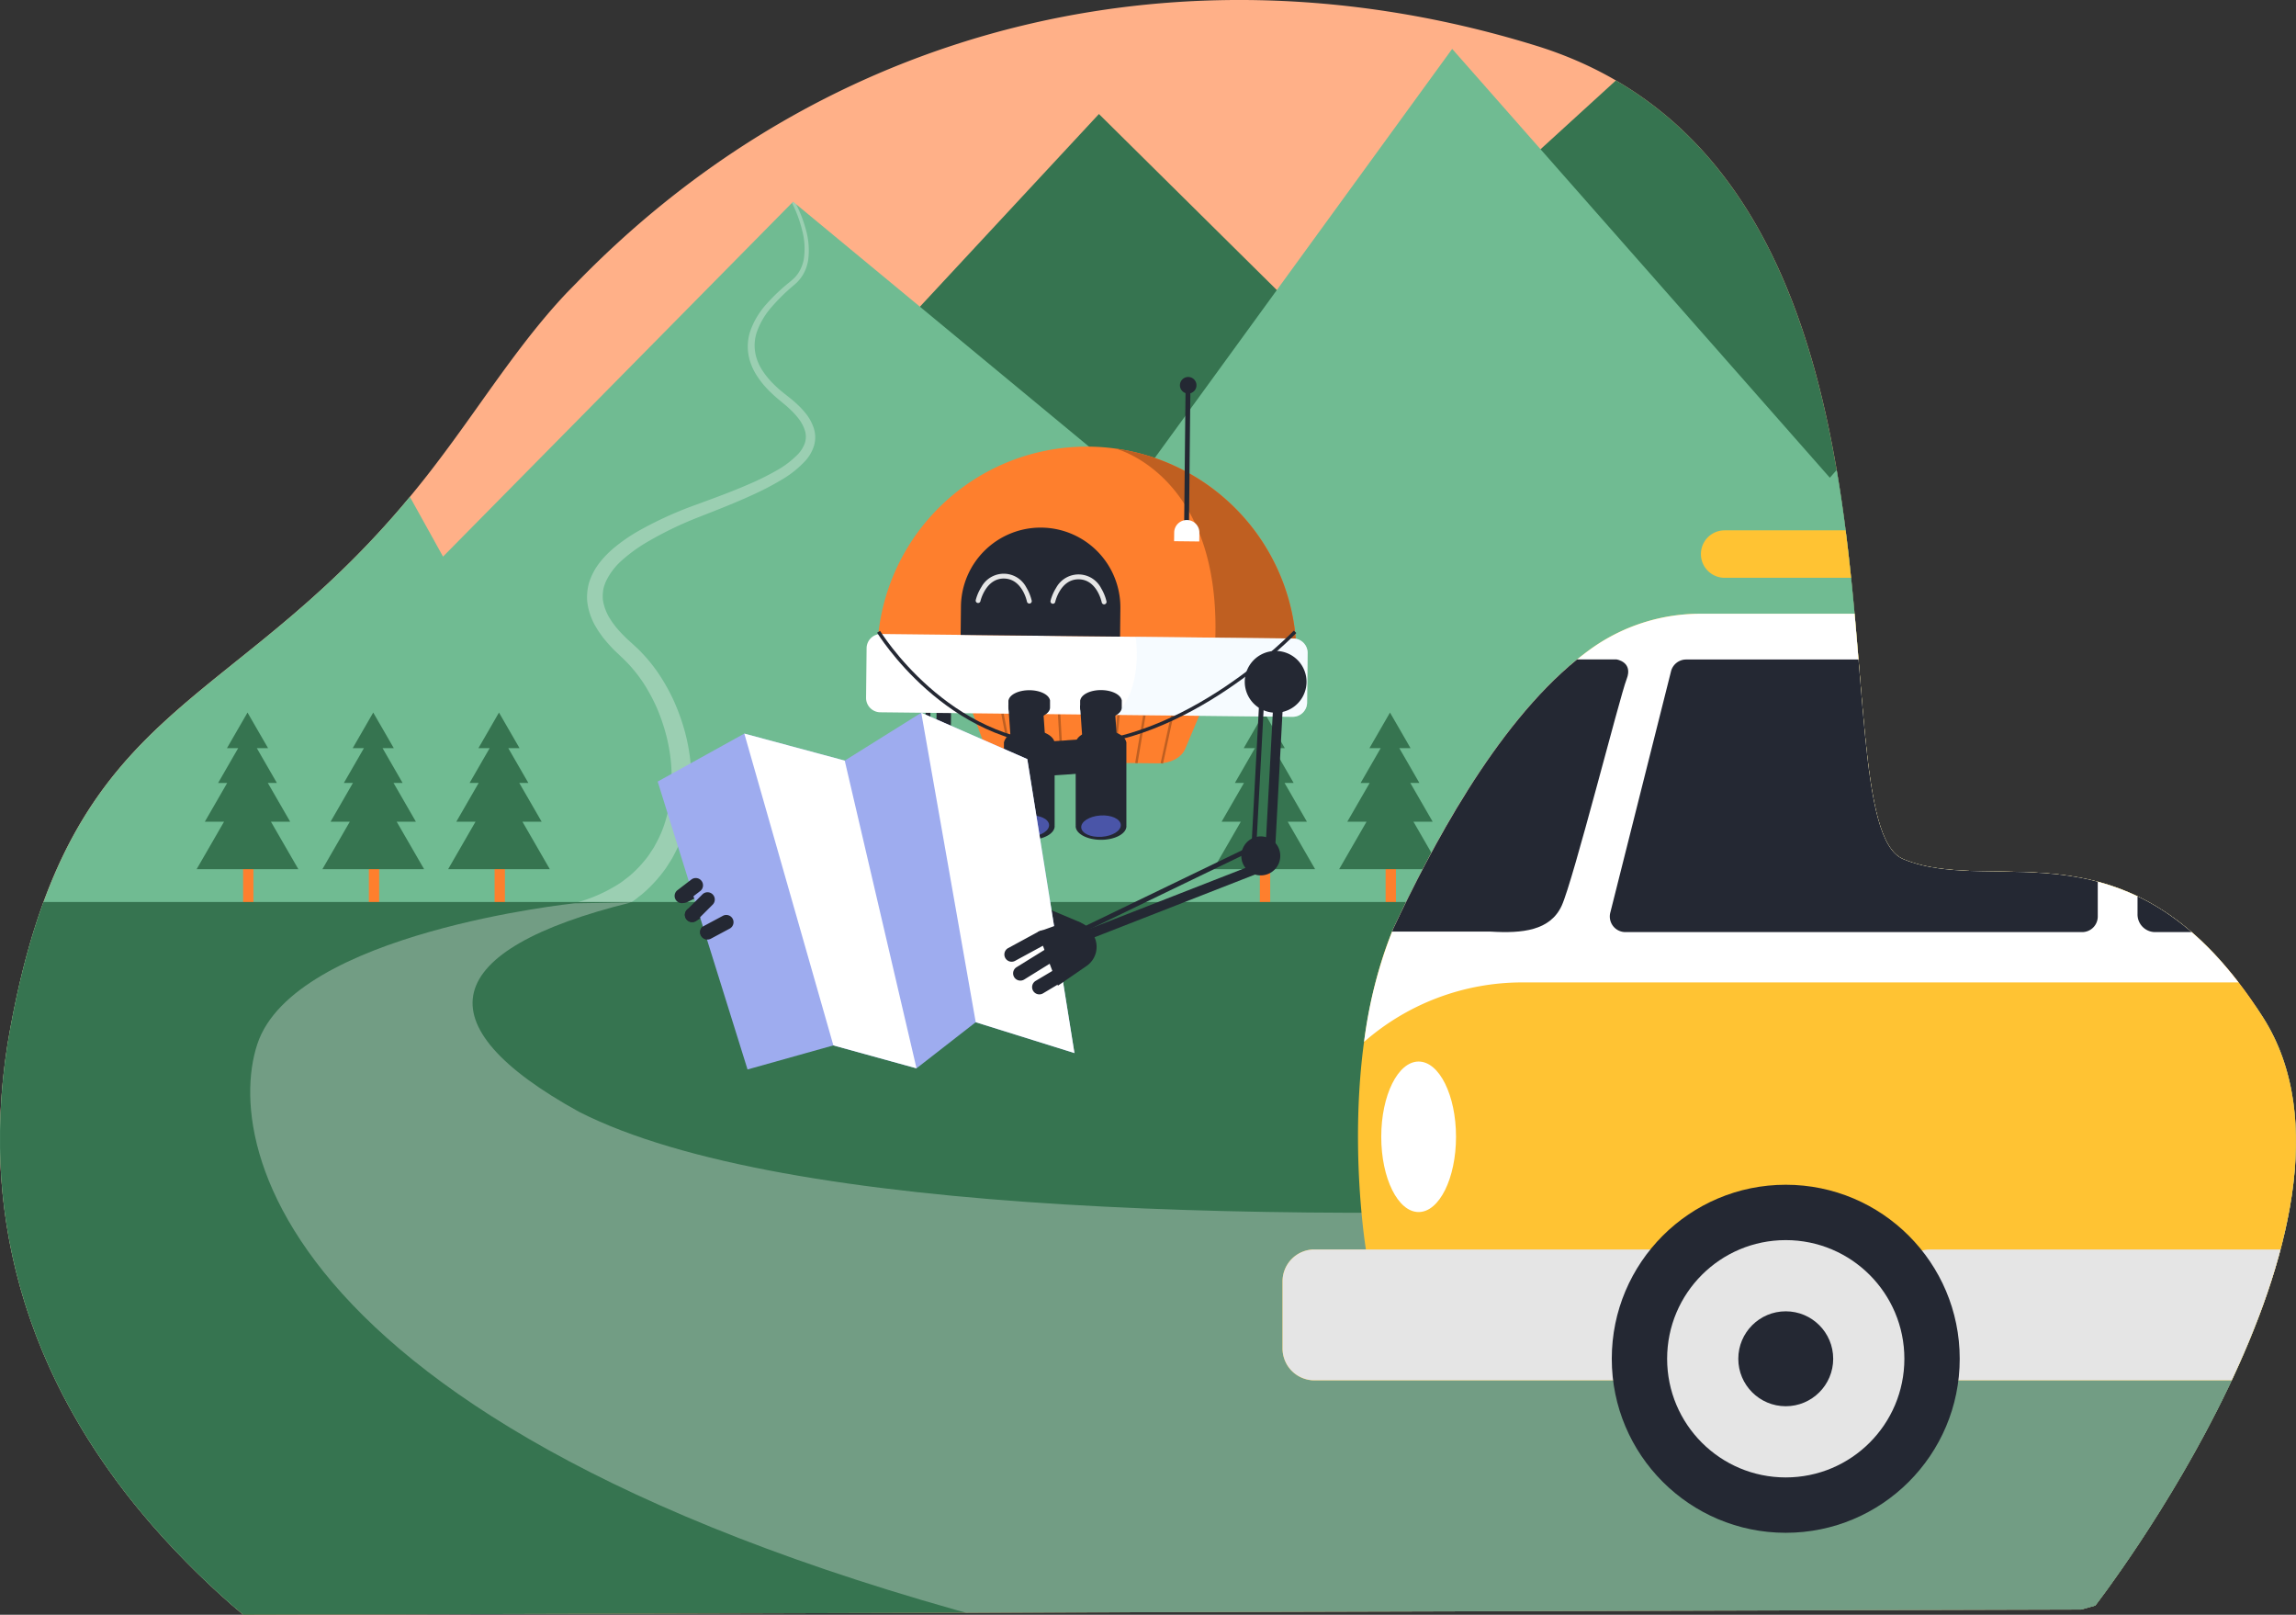 <svg xmlns="http://www.w3.org/2000/svg" xmlns:xlink="http://www.w3.org/1999/xlink" width="640.024" height="450" viewBox="0 0 640.024 450"><rect x="0" y="0" width="640.024" height="450" fill="#333333" stroke="none"/><defs><style>.a{fill:#ffb088;}.b{clip-path:url(#a);}.c{fill:#367450;}.d{fill:#70bb92;}.e{fill:#fe7f2d;}.f,.k{fill:#fff;}.f{opacity:0.3;}.g{fill:#ff9e0d;}.h{fill:#ffc333;}.i{fill:#e5e5e5;}.j{fill:#242833;}.l{fill:#bf5f21;}.m{fill:#ebf6ff;opacity:0.43;}.n{fill:#4a55a8;}.o{fill:none;stroke:#242833;stroke-miterlimit:10;stroke-width:0.971px;}.p{fill:#9eacef;}.q{fill:#e6e6e6;}</style><clipPath id="a"><path d="M27.006,362.529a167.892,167.892,0,0,1,2.72-38c17.38-95.161,63.363-85.949,116.987-155.148,4.731-6.1,9.134-12.251,13.477-18.364,8-11.232,15.765-22.145,24.779-31.643q1.45-1.476,2.875-2.935c30.581-31.384,66.264-53.279,104.416-65.823,51.725-17.017,108.042-16.879,162.7,0,114.7,35.415,76.771,216.136,102.482,226.739s63.769-12.968,100.2,44.006-46.708,163.98-46.708,163.98l-3.963,1.114-512.333,1.45A235.011,235.011,0,0,1,69.657,463.4c-.777-.881-1.537-1.761-2.271-2.651Q61.9,454.3,57.1,447.493l-.527-.751C42.288,426.375,32.4,403.608,28.569,378.423a150.516,150.516,0,0,1-1.563-15.895Z" transform="translate(-26.857 -37.907)"/></clipPath></defs><g transform="translate(-26.857 -37.907)"><path class="a" d="M27.006,362.529a167.892,167.892,0,0,1,2.72-38c17.38-95.161,63.363-85.949,116.987-155.148,4.731-6.1,9.134-12.251,13.477-18.364,8-11.232,15.765-22.145,24.779-31.643q1.45-1.476,2.875-2.935c30.581-31.384,66.264-53.279,104.416-65.823,51.725-17.017,108.042-16.879,162.7,0,114.7,35.415,76.771,216.136,102.482,226.739s63.769-12.968,100.2,44.006-46.708,163.98-46.708,163.98l-3.963,1.114-512.333,1.45A235.011,235.011,0,0,1,69.657,463.4c-.777-.881-1.537-1.761-2.271-2.651Q61.9,454.3,57.1,447.493l-.527-.751C42.288,426.375,32.4,403.608,28.569,378.423a150.516,150.516,0,0,1-1.563-15.895Z"/><g transform="translate(26.857 37.907)"><g class="b"><path class="c" d="M620.053,221.247l10.585-84L540.631,37.91,436.181,133.218,371.954,69.682,310.56,135.747l75.07,72.739" transform="translate(-65.619 -37.908)"/><path class="d" d="M-54.99,488.518h844.5V320.567H635.362V212.723l-68.12-86.665L525.757,173.2,420.477,53.69,332.12,175.184l-95.368-78.9-97.578,98.891-46.7-84.161" transform="translate(-15.675 -40.064)"/><g transform="translate(54.818 198.578)"><rect class="e" width="2.875" height="11.129" transform="translate(12.951 41.718)"/><path class="c" d="M111.606,299.268l-.544-.941h5.362l-5.949-10.309-.285-.492h2.53l-4.1-7.1-1.5-2.607h3.134l-2.866-4.956-2.858-4.956-2.866,4.956L98.8,277.822h3.134l-1.511,2.607-4.092,7.1h2.53l-.285.492-5.949,10.309h5.353l-.544.941L90.35,311.545h28.344Z" transform="translate(-90.35 -267.91)"/></g><g transform="translate(89.871 198.578)"><rect class="e" width="2.875" height="11.129" transform="translate(12.951 41.718)"/><path class="c" d="M152.206,299.268l-.544-.941h5.353l-5.949-10.309-.285-.492h2.53l-4.092-7.1-1.5-2.607h3.125l-2.858-4.956-2.866-4.956-2.858,4.956-2.858,4.956h3.125l-1.5,2.607-4.1,7.1h2.53l-.285.492-5.949,10.309h5.362l-.544.941-7.088,12.277h28.344Z" transform="translate(-130.95 -267.91)"/></g><g transform="translate(124.923 198.578)"><rect class="e" width="2.875" height="11.129" transform="translate(12.951 41.718)"/><path class="c" d="M192.806,299.268l-.544-.941h5.353l-5.949-10.309-.285-.492h2.53l-4.1-7.1-1.5-2.607h3.134l-2.866-4.956-2.858-4.956-2.858,4.956-2.866,4.956h3.134l-1.511,2.607-4.092,7.1h2.53l-.285.492-5.949,10.309h5.353l-.544.941-7.08,12.277h28.336Z" transform="translate(-171.55 -267.91)"/></g><g transform="translate(338.245 198.578)"><rect class="e" width="2.875" height="11.129" transform="translate(12.951 41.718)"/><path class="c" d="M439.886,299.268l-.544-.941H444.7l-5.949-10.309-.285-.492H441l-4.1-7.1-1.5-2.607h3.125l-2.858-4.956-2.858-4.956-2.866,4.956-2.858,4.956h3.125l-1.5,2.607-4.092,7.1h2.53l-.285.492-5.949,10.309h5.353l-.544.941-7.088,12.277h28.344Z" transform="translate(-418.63 -267.91)"/></g><g transform="translate(373.298 198.578)"><rect class="e" width="2.875" height="11.129" transform="translate(12.951 41.718)"/><path class="c" d="M480.486,299.268l-.544-.941H485.3l-5.949-10.309-.285-.492h2.53l-4.092-7.1-1.511-2.607h3.134l-2.858-4.956L473.4,267.91l-2.858,4.956-2.866,4.956h3.134l-1.5,2.607-4.1,7.1h2.53l-.285.492L461.5,298.327h5.362l-.544.941-7.088,12.277h28.344Z" transform="translate(-459.23 -267.91)"/></g><path class="f" d="M237.556,274.974a32.5,32.5,0,0,1-2.935,7.114l-.458.846c-.155.276-.345.535-.518.8-.354.527-.691,1.071-1.053,1.589a34.538,34.538,0,0,1-2.443,2.927,30.528,30.528,0,0,1-2.754,2.633c-.475.423-1.01.777-1.511,1.174a15.424,15.424,0,0,1-1.563,1.105,42.439,42.439,0,0,1-14.341,5.785l1.407,6.354a48.683,48.683,0,0,0,16.4-6.993,21.119,21.119,0,0,0,1.83-1.338c.587-.475,1.209-.906,1.77-1.425a37.681,37.681,0,0,0,3.229-3.2,40.344,40.344,0,0,0,2.849-3.548c.423-.63.82-1.278,1.226-1.917.2-.319.414-.639.6-.967l.527-1a38.531,38.531,0,0,0,3.289-8.383,43.7,43.7,0,0,0,1.433-8.8,53.073,53.073,0,0,0-1.874-17.466,59.532,59.532,0,0,0-3-8.245,53.9,53.9,0,0,0-4.317-7.658,44.81,44.81,0,0,0-5.7-6.777l-1.623-1.5-1.476-1.338c-.941-.915-1.856-1.856-2.685-2.84-.432-.483-.777-1.01-1.174-1.511-.38-.509-.682-1.053-1.027-1.571a14.448,14.448,0,0,1-1.4-3.307,11.736,11.736,0,0,1-.337-1.692,10.07,10.07,0,0,1,0-1.692,10.2,10.2,0,0,1,.268-1.684,13.375,13.375,0,0,1,.6-1.64,18.3,18.3,0,0,1,4.524-5.914,42.7,42.7,0,0,1,6.432-4.723,100.885,100.885,0,0,1,14.746-7.192c5.154-2.02,10.43-4.058,15.549-6.432a80.854,80.854,0,0,0,7.563-3.954,28.887,28.887,0,0,0,6.872-5.482,11.283,11.283,0,0,0,2.314-4.118,8.321,8.321,0,0,0-.069-4.861,13.338,13.338,0,0,0-2.2-4.058,25.271,25.271,0,0,0-3.048-3.169c-.535-.492-1.1-.941-1.658-1.381l-1.632-1.3a32.011,32.011,0,0,1-3-2.711,22.533,22.533,0,0,1-2.53-3.082,14.072,14.072,0,0,1-1.77-3.479,11.738,11.738,0,0,1-.035-7.615,20.946,20.946,0,0,1,4.049-6.89,52.264,52.264,0,0,1,5.845-5.8l.794-.682c.268-.259.553-.5.8-.777a10.892,10.892,0,0,0,1.347-1.787,11.639,11.639,0,0,0,1.476-4.144,21,21,0,0,0-.665-8.53,36.6,36.6,0,0,0-2.685-6.985l-.82-.682h0l-.319.328a36,36,0,0,1,2.806,7.6,19.755,19.755,0,0,1,.458,8.055,10.533,10.533,0,0,1-1.4,3.661,9.744,9.744,0,0,1-1.2,1.528c-.224.233-.483.44-.717.656l-.8.665a53.043,53.043,0,0,0-6.156,5.836,22.6,22.6,0,0,0-4.533,7.365,13.7,13.7,0,0,0-.147,8.815,16.1,16.1,0,0,0,1.917,4,23.824,23.824,0,0,0,2.694,3.445,36.329,36.329,0,0,0,3.143,2.961l1.615,1.347c.527.432,1.045.863,1.52,1.33a22.347,22.347,0,0,1,2.685,2.91,10.807,10.807,0,0,1,1.709,3.289,5.764,5.764,0,0,1-.017,3.376A8.809,8.809,0,0,1,274.4,173.3a26.023,26.023,0,0,1-6.285,4.757,74.62,74.62,0,0,1-7.356,3.635c-5.059,2.21-10.248,4.084-15.532,6.018a104.569,104.569,0,0,0-15.472,7.123,47.03,47.03,0,0,0-7.149,5.016,27.362,27.362,0,0,0-3.16,3.238,21.251,21.251,0,0,0-1.381,1.865,18.708,18.708,0,0,0-1.148,2.089,16.68,16.68,0,0,0-.872,2.271,15.316,15.316,0,0,0-.449,2.435,14.864,14.864,0,0,0-.043,2.478,17.244,17.244,0,0,0,.414,2.417,19.018,19.018,0,0,0,1.744,4.42c.406.656.777,1.338,1.217,1.96.449.6.863,1.261,1.347,1.822a42.108,42.108,0,0,0,2.987,3.307l1.6,1.511,1.416,1.373a39.82,39.82,0,0,1,4.947,6.1,50.243,50.243,0,0,1,3.764,6.976,53.664,53.664,0,0,1,2.581,7.52,47.773,47.773,0,0,1,1.407,15.7A40.924,40.924,0,0,1,237.556,274.974Z" transform="translate(-51.877 -46.809)"/><path class="c" d="M-24.933,325.823h591.09l164.006,275.1L597.9,742.8-132.31,709.635-98.3,305.37" transform="translate(-5.111 -74.45)"/><path class="f" d="M198.018,329.442s-78.109,8.1-88.392,39.232S121.065,489.882,367.981,541.9c343.656,14.108,346.108-19.944,346.108-19.944L756.17,395.662s-442.193,50.05-556.823-8.09C155.117,363.2,160.513,342.366,213.8,329.2" transform="translate(-37.895 -77.706)"/></g></g><g transform="translate(26.857 37.907)"><g class="b"><rect class="g" width="179.823" height="16.3" transform="translate(536.104 155.944)"/><path class="h" d="M799.37,241.39l-.112-5.37H557.73a52.475,52.475,0,0,0-30.322,9.428c-25.219,17.82-44.464,54.79-55.6,78.351-16.033,38.48-7.615,89.376-7.615,89.376H449.834a8.887,8.887,0,0,0-8.884,8.884v18.7a8.887,8.887,0,0,0,8.884,8.884H799.379V241.39Z" transform="translate(-83.434 -64.975)"/><path class="i" d="M550.227,441.21H449.834a8.887,8.887,0,0,0-8.884,8.884v18.7a8.887,8.887,0,0,0,8.884,8.884h100.4V441.21Z" transform="translate(-83.434 -93.01)"/><path class="i" d="M749.037,441.21H648.644a8.887,8.887,0,0,0-8.884,8.884v18.7a8.887,8.887,0,0,0,8.884,8.884h100.4V441.21Z" transform="translate(-110.597 -93.01)"/><circle class="j" cx="48.496" cy="48.496" r="48.496" transform="translate(449.292 330.164)"/><circle class="i" cx="33.067" cy="33.067" r="33.067" transform="translate(464.721 345.592)"/><circle class="j" cx="13.227" cy="13.227" r="13.227" transform="translate(484.561 365.433)"/><ellipse class="k" cx="10.421" cy="20.971" rx="10.421" ry="20.971" transform="translate(385.031 295.828)"/><path class="k" d="M802.966,241.38l-.112-5.37H561.326A52.475,52.475,0,0,0,531,245.438c-25.219,17.82-44.464,54.79-55.6,78.351a126.78,126.78,0,0,0-8.133,31.539,66.97,66.97,0,0,1,44.11-16.577H802.966Z" transform="translate(-87.03 -64.974)"/><path class="j" d="M476.32,326.607h27.507c8.815.535,16.568-.268,19.771-7.218s16.2-58.312,18.1-63.13-2.806-5.5-2.806-5.5H527.889c-23.087,18.778-40.768,52.856-51.258,75.044Z" transform="translate(-88.267 -66.989)"/><path class="j" d="M550.97,326.748H678.283a4.35,4.35,0,0,0,4.351-4.351V255.131a4.35,4.35,0,0,0-4.351-4.351H567.9a4.364,4.364,0,0,0-4.187,3.151L546.783,321.2A4.351,4.351,0,0,0,550.97,326.748Z" transform="translate(-97.87 -66.992)"/><path class="j" d="M821.1,326.747H721.921A4.919,4.919,0,0,1,717,321.825V255.691a4.919,4.919,0,0,1,4.921-4.921H821.1a4.919,4.919,0,0,1,4.921,4.921v66.134A4.925,4.925,0,0,1,821.1,326.747Z" transform="translate(-121.151 -66.991)"/><path class="h" d="M817.826,209.09H582.643a6.613,6.613,0,0,0,0,13.227H817.826Z" transform="translate(-101.89 -61.296)"/></g></g><g transform="translate(203.044 141.006)"><path class="j" d="M254.8,340.168a2.023,2.023,0,0,1-.9-3.773l3.074-1.761a2.024,2.024,0,1,1,2.1,3.462c-.026.017-.052.026-.078.043L255.92,339.9A2.058,2.058,0,0,1,254.8,340.168Z" transform="translate(-233.926 -181.507)"/><g transform="translate(0 12.827) rotate(-4.012)"><path class="j" d="M15.213,4.312l.268.742a6.474,6.474,0,0,1-3.074,7.883L3.842,17.47,0,1.955,7.649.168A6.471,6.471,0,0,1,15.213,4.312Z" transform="translate(13.14 126.99)"/><path class="j" d="M.735,7.234A2.017,2.017,0,0,1,.468,4.385a2.083,2.083,0,0,1,.8-.587L10.362.145a2.018,2.018,0,0,1,1.5,3.747h0L2.773,7.544A1.988,1.988,0,0,1,.735,7.234Z" transform="translate(3.15 128.653)"/><path class="j" d="M.01,2.229A2.019,2.019,0,0,1,2.8.157l9.039,3.764a2.02,2.02,0,1,1-1.554,3.73h0L1.245,3.887A2.033,2.033,0,0,1,.01,2.229Z" transform="translate(12.154 123.176)"/><path class="j" d="M.735,7.856A2.017,2.017,0,0,1,.467,5.007a2.045,2.045,0,0,1,.7-.544L10.3.172a2.018,2.018,0,0,1,1.718,3.652L2.885,8.115A1.993,1.993,0,0,1,.735,7.856Z" transform="translate(4.963 133.538)"/><path class="j" d="M0,2.081A2.025,2.025,0,0,1,2.937.217l8.746,4.42a2.017,2.017,0,1,1-1.822,3.6h0L1.115,3.817A2,2,0,0,1,0,2.081Z" transform="translate(102.801 144.718)"/><rect class="j" width="37.937" height="4.041" transform="translate(84.157 73.438) rotate(94.629)"/><path class="j" d="M8.882,1.241a5.428,5.428,0,1,1-7.641.734A5.427,5.427,0,0,1,8.882,1.241Z" transform="translate(72.896 110.773)"/><rect class="j" width="55.126" height="4.041" transform="translate(79.389 120.518) rotate(165.251)"/><rect class="j" width="1.347" height="39.352" transform="translate(75.56 113.291) rotate(-176.285)"/><rect class="j" width="52.441" height="1.347" transform="matrix(-0.945, 0.328, -0.328, -0.945, 76.06, 114.013)"/><path class="e" d="M52.113,23.026l-40.6-3.289C8,19.452,5.059,17.5,4.334,14.971L0,0,67.1,5.439,59.935,19.59C58.744,21.9,55.567,23.3,52.113,23.026Z" transform="translate(87.364 83.799)"/><g transform="translate(96.863 89.928)"><rect class="l" width="0.673" height="13.667" transform="translate(2.333 13.566) rotate(173.004)"/><rect class="l" width="0.673" height="13.546" transform="translate(9.429 14.164) rotate(175.739)"/><rect class="l" width="0.673" height="13.417" transform="translate(16.231 14.732) rotate(-179.192)"/><rect class="l" width="13.667" height="0.673" transform="translate(47.828 3.957) rotate(106.26)"/><path class="l" d="M0,13.175l.656.155L3.833.155,3.177,0Z" transform="translate(36.277 3.158)"/><rect class="l" width="13.382" height="0.673" transform="translate(24.255 1.974) rotate(94.669)"/><rect class="l" width="13.434" height="0.673" transform="matrix(-0.167, 0.986, -0.986, -0.167, 32.916, 2.717)"/></g><path class="e" d="M116.521,63.169,0,53.723a58.446,58.446,0,0,1,116.659,6.95C116.641,61.5,116.59,62.34,116.521,63.169Z" transform="translate(63.518 17.255)"/><path class="l" d="M24.131,54.522C28.6,9.2,0,0,0,0A58.465,58.465,0,0,1,46.441,59.452Z" transform="translate(133.745 18.477)"/><path class="k" d="M123.666,13.619,122.552,27.39a4,4,0,0,1-4.3,3.669h-.009l-49.16-3.989L3.674,21.761A4,4,0,0,1,.014,17.453h0L1.127,3.682A4,4,0,0,1,5.427.012h.009l70.71,5.741,43.859,3.557A4.007,4.007,0,0,1,123.666,13.619Z" transform="translate(59.568 65.449)"/><path class="m" d="M54.582,7.857,53.469,21.627a4,4,0,0,1-4.3,3.669H49.16L0,21.308C8.34,14.453,7.106.38,7.071,0L50.93,3.557A4,4,0,0,1,54.582,7.857Z" transform="translate(128.651 71.211)"/><g transform="translate(95.406 83.954)"><rect class="j" width="9.609" height="30.045" transform="translate(3.579 3.885)"/><path class="j" d="M15.71,3.927C15.477,1.993,12.584.292,8.932.033S2.181,1.061,1.68,2.943H1.645l-.026.4h0L.031,25.977v.017H.048c-.017.095-.035.19-.043.294-.147,2.1,2.892,4.015,6.786,4.291s7.175-1.209,7.321-3.3a1.66,1.66,0,0,0,0-.294h.017V26.97q.8-11.513,1.615-23.035Z" transform="translate(0 11.036)"/><path class="j" d="M11.712,3.221C11.522,1.632,9.139.233,6.143.026S.6.864.186,2.418H.151l-.026.319h0l-.1,1.425v.017H.039A2,2,0,0,0,0,4.421c-.121,1.718,2.374,3.3,5.577,3.523s5.888-.993,6.009-2.711a1.128,1.128,0,0,0,0-.242h.017V4.973c.44-6.3-.319,4.55.121-1.753Z" transform="translate(3.558)"/><ellipse class="n" cx="5.526" cy="2.979" rx="5.526" ry="2.979" transform="translate(1.533 34.837)"/><g transform="translate(19.952 1.364)"><rect class="j" width="9.609" height="30.045" transform="translate(3.571 3.92)"/><path class="j" d="M15.71,3.927C15.477,1.993,12.584.292,8.932.033S2.181,1.061,1.68,2.943H1.645l-.026.4h0L.031,25.977v.017H.048c-.017.095-.035.19-.043.294-.147,2.1,2.892,4.015,6.786,4.291s7.175-1.209,7.321-3.3a1.661,1.661,0,0,0,0-.294h.017V26.97q.8-11.513,1.615-23.035Z" transform="translate(0 11.07)"/><path class="j" d="M11.7,3.246c-.19-1.606-2.564-3-5.56-3.22S.6.872.186,2.435H.151l-.026.328h0L.021,4.2v.017H.039A2.005,2.005,0,0,0,0,4.455C-.117,6.19,2.379,7.779,5.573,8s5.888-1,6.009-2.737a1.127,1.127,0,0,0,0-.242H11.6V5.008c.449-6.346-.319,4.584.121-1.761Z" transform="translate(3.558)"/><ellipse class="n" cx="5.526" cy="2.979" rx="5.526" ry="2.979" transform="translate(1.525 34.872)"/></g><rect class="j" width="14.289" height="9.506" transform="translate(11.436 14.678)"/></g><path class="o" d="M0,0S17.008,32.722,49.7,35.07C83.488,37.5,115.813,8.124,115.813,8.124" transform="translate(64.347 64.805)"/><g transform="translate(0 88.142)"><path class="p" d="M0,13.987,19.374,95.774l24.338-5.016,22.672,7.995L83.747,87.088l26.851,10.5-7.382-82.642L74.638,0,52.424,11.811,25.029,2.34Z"/><path class="k" d="M0,0,18.683,88.418l22.672,7.995L27.395,9.471Z" transform="translate(25.029 2.34)"/><path class="k" d="M0,0,9.109,87.088l26.851,10.5L28.578,14.945" transform="translate(74.638)"/></g><path class="j" d="M24.58.074h0a22.234,22.234,0,0,1,20.358,23.95L44.3,31.915h0L0,28.324H0l.639-7.891A22.216,22.216,0,0,1,24.58.074Z" transform="translate(87.105 38.942)"/><path class="q" d="M14.9,8.816a.683.683,0,0,1-.656-.578c-.035-.259-.924-6.467-5.949-6.872C3.242.959,1.334,7.124,1.317,7.184a.668.668,0,0,1-.838.449A.668.668,0,0,1,.031,6.8a12.672,12.672,0,0,1,1.83-3.523,7.089,7.089,0,0,1,12.484,1.01A12.658,12.658,0,0,1,15.58,8.056a.673.673,0,0,1-.57.76H14.9Z" transform="translate(91.953 51.076)"/><path class="q" d="M14.888,8.833a.691.691,0,0,1-.656-.587c-.035-.259-.924-6.467-5.949-6.872s-6.9,5.569-6.976,5.819A.672.672,0,0,1,.021,6.8a12.842,12.842,0,0,1,1.83-3.531,7.088,7.088,0,0,1,12.484,1.01A12.655,12.655,0,0,1,15.57,8.056a.673.673,0,0,1-.57.76h-.009A.218.218,0,0,1,14.888,8.833Z" transform="translate(112.744 52.743)"/><rect class="j" width="38.817" height="1.347" transform="translate(155.79 3.364) rotate(94.611)"/><path class="j" d="M2.358,0A2.306,2.306,0,1,1,0,2.254,2.311,2.311,0,0,1,2.358,0Z" transform="translate(152.946)"/><path class="k" d="M3.989.011h0A3.5,3.5,0,0,1,7.2,3.793L7,6.219H7l-7-.57H0L.2,3.223A3.524,3.524,0,0,1,3.989.011Z" transform="translate(148.284 39.73)"/><path class="j" d="M13.773,1.721A8.609,8.609,0,1,1,1.721,3.439,8.617,8.617,0,0,1,13.773,1.721Z" transform="translate(165.178 77.848)"/><rect class="j" width="37.928" height="2.694" transform="translate(175.22 94.091) rotate(97.088)"/><path class="j" d="M8.7,1.091A5.432,5.432,0,1,1,1.091,2.17,5.429,5.429,0,0,1,8.7,1.091Z" transform="translate(160.825 129.123)"/><rect class="j" width="55.083" height="2.694" transform="matrix(-0.955, 0.298, -0.298, -0.955, 168.636, 138.269)"/><path class="j" d="M15.316,4.036l.294.734A6.463,6.463,0,0,1,12.9,12.782L4.55,17.7,0,2.378,7.555.246A6.475,6.475,0,0,1,15.316,4.036Z" transform="translate(102.758 148.98)"/><path class="j" d="M.8,7.7a2.02,2.02,0,0,1,.38-3.453L10.1.184a2.021,2.021,0,1,1,1.675,3.678L2.859,7.929A2.008,2.008,0,0,1,.8,7.7Z" transform="translate(93.035 151.01)"/><path class="j" d="M.8,8.362a2.024,2.024,0,0,1-.4-2.832,1.948,1.948,0,0,1,.673-.57L10.008.255a2.019,2.019,0,0,1,1.96,3.531c-.026.017-.052.026-.078.043L2.963,8.535A2.037,2.037,0,0,1,.8,8.362Z" transform="translate(95.099 155.774)"/><path class="j" d="M.8,6.363A2.031,2.031,0,0,1,.4,3.531a2.085,2.085,0,0,1,.7-.587L6.49.224A2.02,2.02,0,1,1,8.338,3.816c-.009,0-.017.009-.026.009L2.933,6.544A2.008,2.008,0,0,1,.8,6.363Z" transform="translate(100.11 161.969)"/><rect class="j" width="39.482" height="1.347" transform="translate(170.076 92.511) rotate(97.065)"/><rect class="j" width="52.441" height="1.347" transform="matrix(-0.929, 0.371, -0.371, -0.929, 165.074, 132.507)"/></g><path class="j" d="M246.588,328.322a2.019,2.019,0,0,1-1.122-3.618l3.894-2.987a2.026,2.026,0,0,1,2.469,3.212l-3.894,2.987A2.105,2.105,0,0,1,246.588,328.322Z" transform="translate(-232.805 -179.728)"/><path class="j" d="M249.889,334.239a2.021,2.021,0,0,1-1.312-3.445l4.308-4.308a2.021,2.021,0,0,1,2.858,2.858h0l-4.308,4.308A2.039,2.039,0,0,1,249.889,334.239Z" transform="translate(-233.257 -180.353)"/><path class="j" d="M253.767,339.71a2.02,2.02,0,0,1-.458-2.823,2.079,2.079,0,0,1,.682-.6l5.318-2.849A2.022,2.022,0,0,1,261.218,337l-5.318,2.849A2.025,2.025,0,0,1,253.767,339.71Z" transform="translate(-233.932 -181.352)"/></g></g></svg>